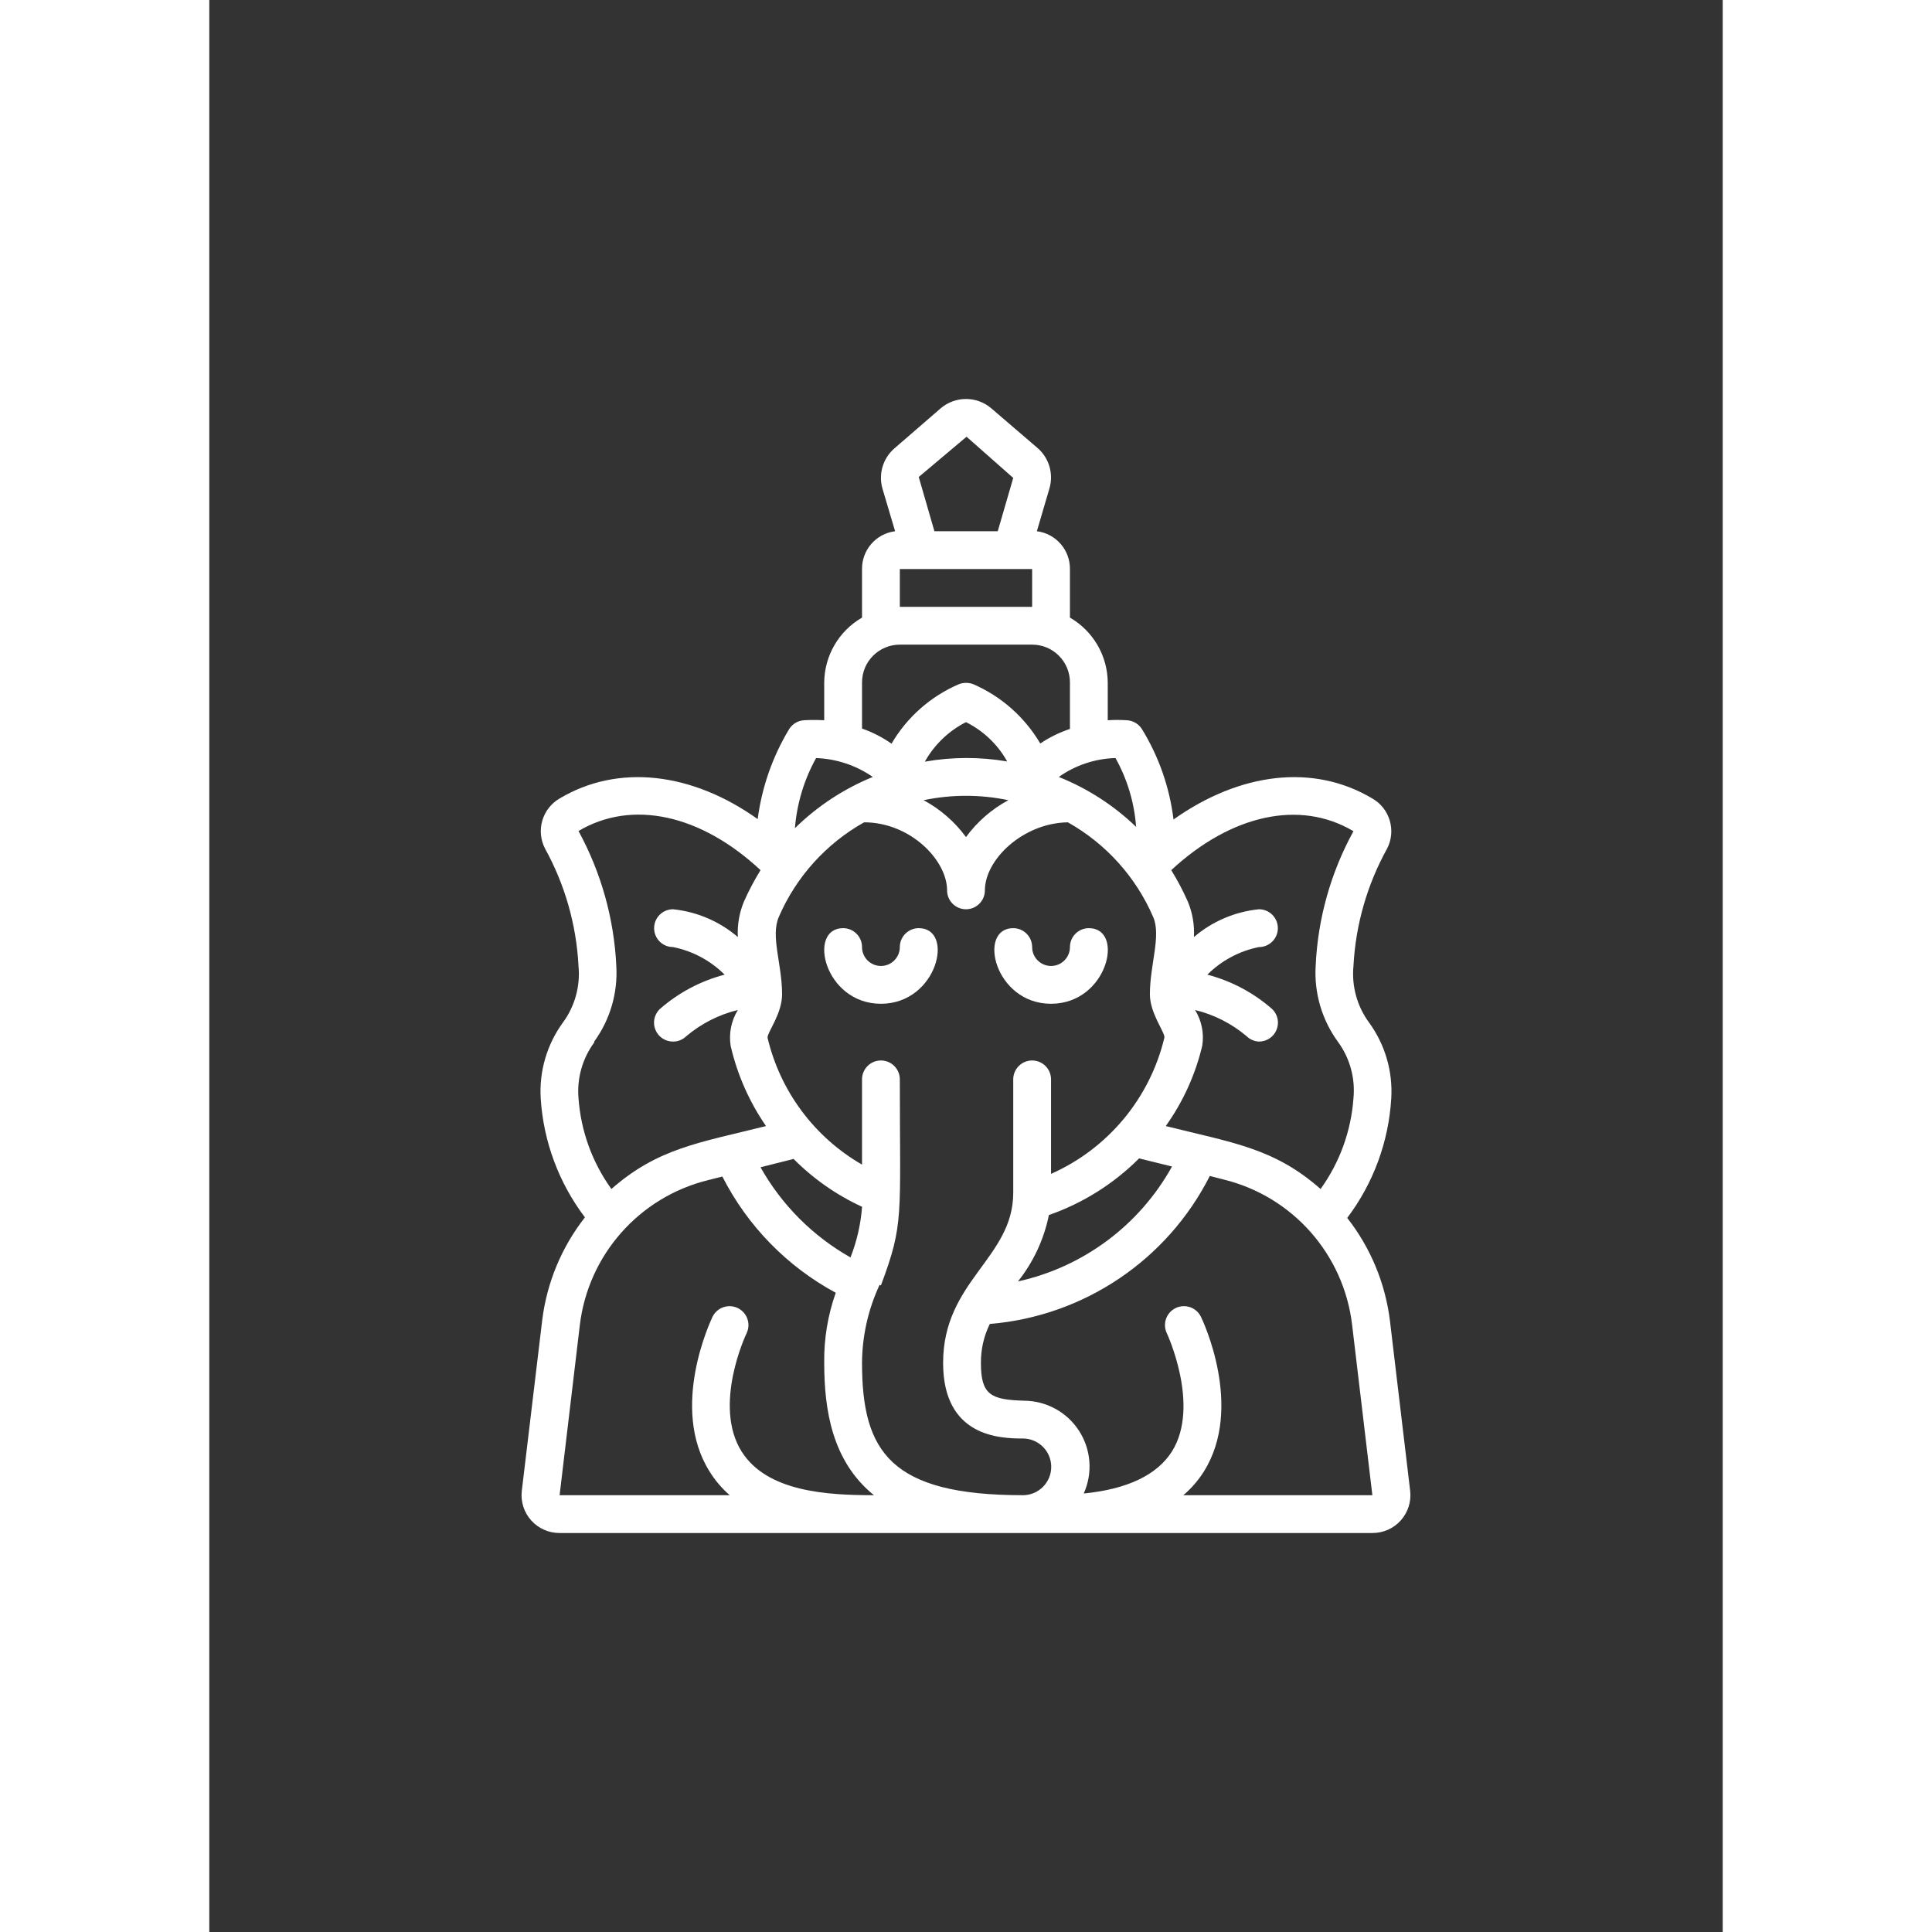 <?xml version="1.0"?>
<svg xmlns="http://www.w3.org/2000/svg" height="512px" viewBox="0 0 47 60" width="512px"><rect x="0" y="0" width="47" height="60" fill="#333333" stroke="none"/><g transform="matrix(0.587 0 0 0.587 9.705 12.389)"><script xmlns="" class="active-path" style=""/><g id="037---Ganesha-God" transform="translate(-1)"><path id="Shape" d="m1 57.77c-.066.569.115 1.139.498 1.565s.929.668 1.502.665h43c.573.004 1.12-.238 1.502-.665s.564-.996.498-1.565l-1.07-9c-.245-1.985-1.026-3.866-2.26-5.44 1.384-1.834 2.195-4.036 2.33-6.33.085-1.429-.329-2.842-1.17-4-.637-.863-.933-1.932-.83-3 .115-2.178.723-4.302 1.78-6.21.49-.95.146-2.117-.78-2.65-3.12-1.86-7-1.38-10.52 1.11-.207-1.695-.776-3.325-1.67-4.78-.175-.281-.479-.457-.81-.47-.333-.022-.667-.022-1 0v-2c-.012-1.417-.773-2.722-2-3.43v-2.57c.008-1.014-.744-1.873-1.75-2l.67-2.28c.219-.769-.026-1.596-.63-2.12l-2.46-2.11c-.768-.649-1.892-.649-2.66 0l-2.46 2.13c-.604.524-.849 1.351-.63 2.12l.67 2.26c-1.006.127-1.758.986-1.75 2v2.57c-1.227.708-1.988 2.013-2 3.43v2c-.356-.02-.714-.02-1.07 0-.319.02-.608.191-.78.46-.881 1.457-1.45 3.081-1.67 4.77-3.48-2.48-7.38-2.94-10.48-1.09-.923.536-1.261 1.703-.77 2.65 1.053 1.909 1.658 4.033 1.77 6.21.103 1.068-.193 2.137-.83 3-.841 1.158-1.255 2.571-1.17 4 .144 2.284.958 4.476 2.34 6.3-1.234 1.574-2.015 3.455-2.26 5.44zm18-15c-.071.909-.277 1.802-.61 2.65-1.992-1.126-3.639-2.775-4.76-4.77l1.75-.44c1.046 1.052 2.272 1.909 3.62 2.53zm1 4.13c1.23-3.29 1-3.57 1-10.9 0-.552-.448-1-1-1s-1 .448-1 1v4.51c-2.523-1.454-4.332-3.886-5-6.72 0-.3.77-1.26.77-2.29 0-1.62-.62-3.07-.17-4.1.916-2.115 2.5-3.872 4.51-5 2.44 0 4.39 2 4.39 3.6 0 .552.448 1 1 1s1-.448 1-1c0-1.62 2-3.56 4.39-3.6 2.01 1.128 3.594 2.885 4.51 5 .44 1-.17 2.51-.17 4.1 0 1 .79 2 .77 2.28-.764 3.211-2.983 5.881-6 7.22v-5c0-.552-.448-1-1-1s-1 .448-1 1v6c0 3.46-3.71 4.66-3.71 9 0 3.91 3 4 4.22 4 .828 0 1.5.672 1.5 1.5s-.672 1.5-1.5 1.5c-7 0-8.51-2.3-8.51-7 .009-1.428.326-2.836.93-4.13zm4.5-23.72c-.593-.808-1.358-1.474-2.24-1.95 1.477-.31 3.003-.31 4.48 0-.882.476-1.647 1.142-2.24 1.95zm-2.17-4c.502-.892 1.257-1.616 2.17-2.08.92.457 1.68 1.183 2.18 2.08-1.44-.247-2.911-.243-4.35.01zm6.55 24c1.799-.627 3.433-1.652 4.78-3l1.74.43c-1.719 3.102-4.687 5.316-8.15 6.08.809-1.016 1.367-2.208 1.63-3.48zm17.12 14.82h-10c.426-.362.793-.787 1.09-1.26 2.12-3.39-.07-8-.16-8.18-.243-.497-.843-.703-1.34-.46s-.703.843-.46 1.34c0 0 1.78 3.82.27 6.24-.79 1.25-2.36 2-4.67 2.23.484-1.075.392-2.322-.246-3.313-.638-.991-1.735-1.592-2.914-1.597-1.77-.05-2.28-.32-2.28-2-.006-.714.155-1.419.47-2.06 4.976-.412 9.383-3.376 11.64-7.83l.74.19c3.649.898 6.356 3.968 6.79 7.7zm-1-35.13c-1.204 2.192-1.888 4.631-2 7.13-.085 1.429.329 2.842 1.17 4 .637.863.933 1.932.83 3-.124 1.73-.726 3.392-1.74 4.8-2.46-2.17-4.64-2.44-8.19-3.33.912-1.279 1.567-2.722 1.93-4.25.104-.655-.031-1.326-.38-1.89 1.001.243 1.932.716 2.72 1.38.176.175.412.279.66.29.406.002.774-.241.929-.617.156-.375.069-.807-.219-1.093-.988-.87-2.166-1.497-3.44-1.83.746-.745 1.696-1.253 2.73-1.46.552 0 1-.448 1-1s-.448-1-1-1c-1.27.127-2.471.64-3.44 1.47.034-.639-.075-1.278-.32-1.87-.255-.576-.549-1.134-.88-1.67 3.16-2.93 6.8-3.75 9.64-2.06zm-11.5-.23c-1.18-1.136-2.569-2.032-4.09-2.64.879-.622 1.923-.97 3-1 .625 1.119.997 2.362 1.09 3.64zm-12.5-11.64v-2h7v2zm3.53-9 2.47 2.18-.82 2.82h-3.35l-.83-2.87zm-5.53 13c0-1.105.895-2 2-2h7c1.105 0 2 .895 2 2v2.46c-.556.185-1.084.444-1.57.77-.822-1.396-2.064-2.495-3.55-3.14-.242-.09-.508-.09-.75 0-1.496.641-2.748 1.745-3.57 3.15-.48-.338-1.005-.607-1.56-.8zm-2.43 4c1.075.04 2.116.387 3 1-1.536.627-2.936 1.548-4.12 2.71.104-1.302.486-2.567 1.12-3.71zm-11.74 15c.841-1.158 1.255-2.571 1.17-4-.118-2.501-.802-4.942-2-7.14 2.83-1.68 6.47-.88 9.63 2.07-.331.536-.625 1.094-.88 1.67-.245.592-.354 1.231-.32 1.87-.967-.828-2.163-1.341-3.43-1.47-.552 0-1 .448-1 1s.448 1 1 1c1.034.207 1.984.715 2.73 1.46-1.274.333-2.452.96-3.44 1.83-.288.286-.375.718-.219 1.093s.523.619.929.617c.266.002.521-.103.71-.29.788-.664 1.719-1.137 2.72-1.38-.35.568-.484 1.242-.38 1.9.35 1.519.985 2.957 1.87 4.24-3.51.88-5.71 1.16-8.18 3.33-1.014-1.408-1.616-3.07-1.74-4.8-.09-1.051.205-2.1.83-2.95zm-.76 15c.446-3.721 3.151-6.776 6.79-7.67l.75-.19c1.329 2.612 3.422 4.757 6 6.15-.422 1.191-.629 2.447-.61 3.71 0 2.5.42 5.21 2.63 7-2.5 0-5.65-.18-7-2.31-1.54-2.45.24-6.22.26-6.25.157-.322.131-.703-.069-.999-.2-.297-.543-.465-.9-.44-.357.025-.674.238-.831.559-.09.2-2.28 4.79-.16 8.18.291.472.652.897 1.07 1.26h-9z" data-original="#000000" class="active-path" fill="#FFFFFF"/><path id="Shape" d="m29 32c3 0 3.92-4 2-4-.552 0-1 .448-1 1s-.448 1-1 1-1-.448-1-1-.448-1-1-1c-1.91 0-1 4 2 4z" data-original="#000000" class="active-path" fill="#FFFFFF"/><path id="Shape" d="m22 28c-.552 0-1 .448-1 1s-.448 1-1 1-1-.448-1-1-.448-1-1-1c-1.91 0-1 4 2 4s3.92-4 2-4z" data-original="#000000" class="active-path" fill="#FFFFFF"/></g></g> </svg>
